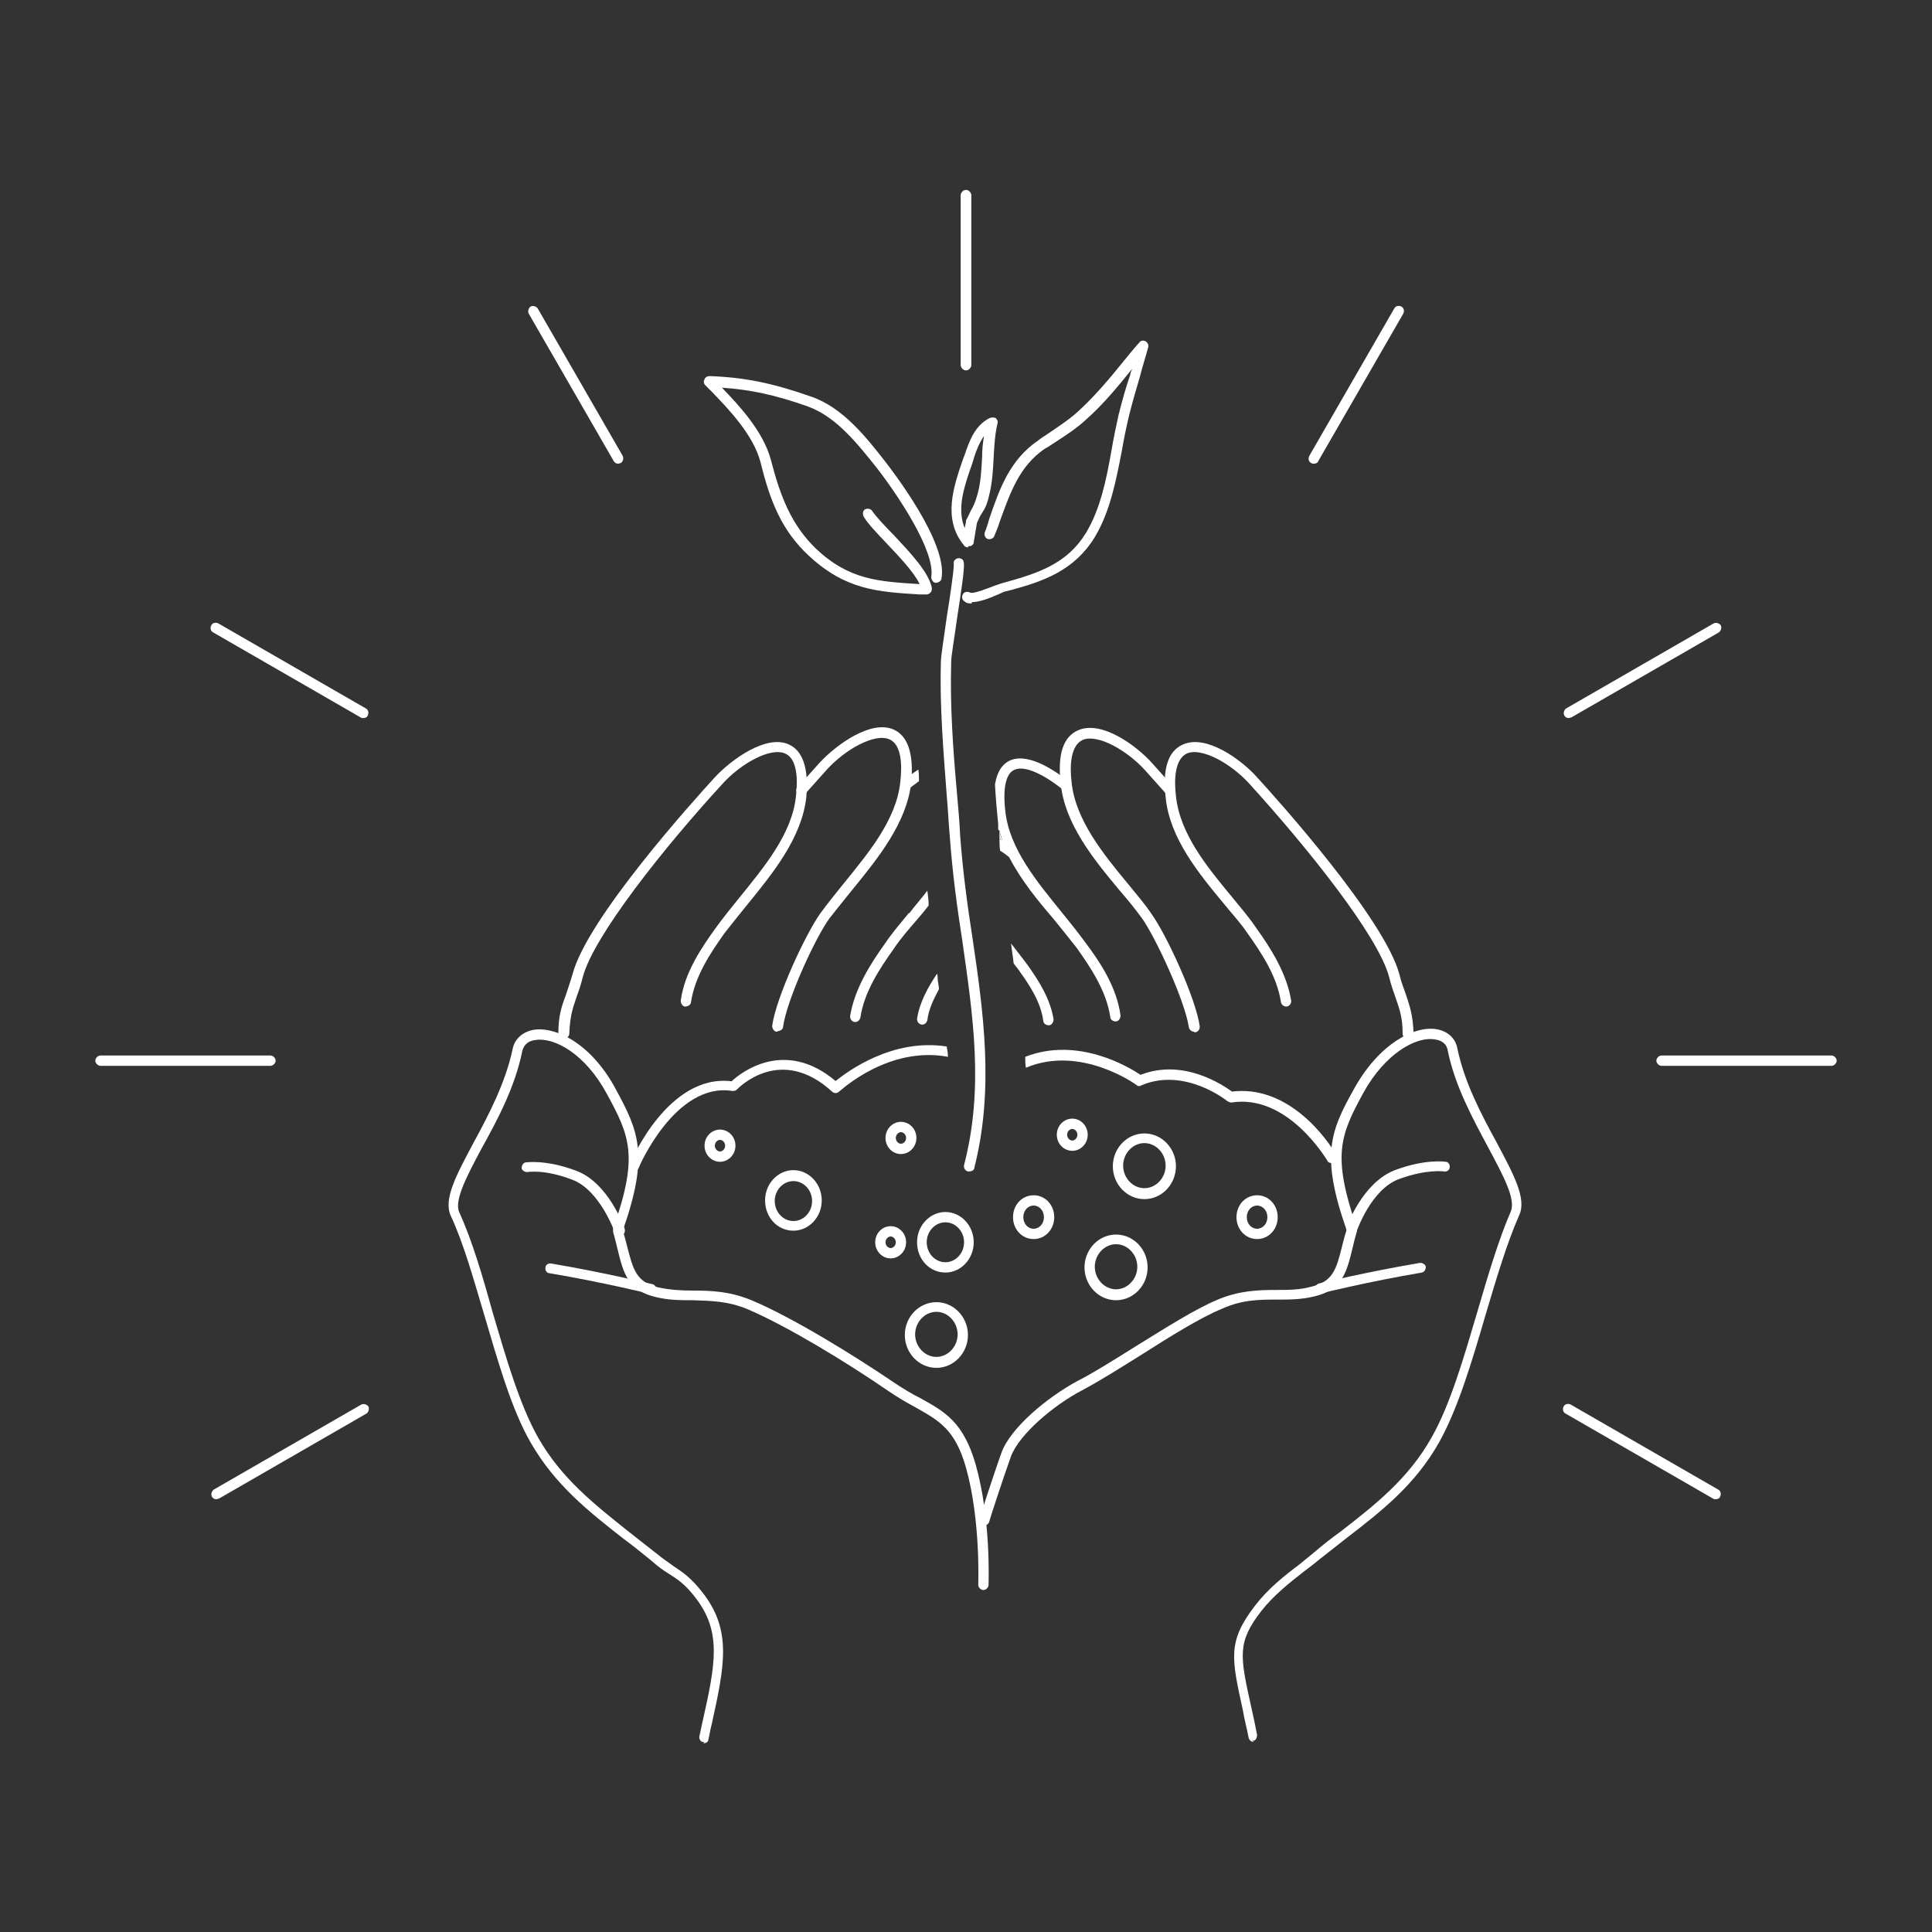 <?xml version="1.0" encoding="UTF-8"?>
<svg id="Calque_1" data-name="Calque 1" xmlns="http://www.w3.org/2000/svg" version="1.1" viewBox="0 0 300 300">
  <rect x="0" y="0" width="300" height="300" fill="#333333" stroke="none"/>
  <defs>
    <style>
      .cls-1 {
        fill: #fff;
        stroke-width: 0px;
      }
    </style>
  </defs>
  <path class="cls-1" d="M109.4,270.5c0,0-.1,0-.2,0-.4,0-.7-.5-.6-.9.2-.8.3-1.5.5-2.3,2-8.9,3-13.9-1.1-19.2-1.6-2.1-2.7-2.8-4.1-3.7-.8-.5-1.7-1.1-2.8-2.1-1.4-1.1-2.8-2.3-4.2-3.3-5.5-4.3-10.7-8.4-14.5-15-3-5.2-5.1-12.7-7.2-19.8-1.7-5.7-3.2-11.1-5.2-15.4-1.2-2.6.9-6.4,3.5-11.3,2.4-4.4,5-9.4,6.1-14.6.3-1.6,1.6-2.7,3.3-3,3.4-.5,8.9,2.1,12.7,9.2,3.6,6.6,5.2,10.3,1.1,22,.3.9.5,1.7.7,2.5.9,3.5,1.4,5.5,4.8,6.3,1.8.4,3.6.5,5.4.5,2.8,0,5.7.1,9.1,1.5,6.4,2.7,15.8,8.5,22,12.7,1.5,1,2.8,1.8,4.2,2.5,3.8,2.1,6.7,3.7,8.6,10.3,2.4,8.5,2,18.3,2,18.7,0,.4-.4.8-.8.8-.4,0-.8-.4-.8-.8,0,0,.4-10-1.9-18.2-1.7-6-4.2-7.3-7.9-9.4-1.3-.7-2.7-1.5-4.3-2.6-6.1-4.2-15.4-9.9-21.7-12.6-3.1-1.3-5.8-1.3-8.5-1.4-1.9,0-3.8,0-5.8-.5-4.3-1-5-3.7-5.9-7.4-.2-.8-.4-1.7-.7-2.7,0-.2,0-.3,0-.5,4-11.3,2.6-14.4-1-21-3.3-6.1-8.1-8.8-11.1-8.3-.8.1-1.7.5-2,1.7-1.1,5.5-3.8,10.6-6.3,15.1-2.3,4.3-4.3,8.1-3.5,9.9,2,4.4,3.6,9.8,5.2,15.6,2.1,7.1,4.2,14.4,7.1,19.5,3.6,6.3,8.7,10.3,14.1,14.6,1.4,1.1,2.8,2.2,4.2,3.3,1.1.9,1.9,1.4,2.7,2,1.5,1,2.7,1.8,4.5,4.1,4.6,5.9,3.4,11.4,1.4,20.5-.2.7-.3,1.5-.5,2.3,0,.4-.4.6-.8.6Z"/>
  <path class="cls-1" d="M87.5,161.3h0c-.4,0-.8-.4-.8-.8,0-2.8.5-4.2,1.2-6.1.3-.9.6-1.8,1-3.1,2.2-8.6,18.8-27,22.1-30.6,2.6-2.8,8-6.7,11.5-5.1,2.2,1,3.1,3.8,2.7,8.2-.7,6.3-5.2,11.8-9.1,16.6-1.3,1.6-2.5,3.1-3.6,4.5-2.2,3.1-4.6,6.7-5.2,10.7,0,.4-.5.7-.9.7-.4,0-.7-.5-.7-.9.6-4.4,3.2-8.2,5.5-11.4,1.1-1.5,2.3-3,3.6-4.6,3.8-4.7,8.2-9.9,8.8-15.8.3-2.6.2-5.8-1.7-6.6-2.3-1-6.9,1.6-9.7,4.7-9,9.8-20,23.6-21.7,30-.3,1.3-.7,2.3-1,3.2-.6,1.7-1,3-1.1,5.6,0,.4-.4.8-.8.8Z"/>
  <path class="cls-1" d="M120.7,160.2s0,0-.1,0c-.4,0-.7-.5-.7-.9.6-4.4,5.2-14.3,7.5-17.5,1.1-1.5,2.3-3,3.6-4.6,3.8-4.7,8.2-9.9,8.8-15.8.3-2.6.2-5.8-1.7-6.6-2.3-1-6.9,1.6-9.7,4.7-.7.8-1.9,2.1-3.4,3.8-.3.3-.8.4-1.1,0-.3-.3-.4-.8,0-1.1,1.5-1.7,2.7-3,3.4-3.8,2.6-2.8,8-6.7,11.5-5.1,2.2,1,3.1,3.8,2.7,8.2-.7,6.3-5.2,11.8-9.1,16.6-1.3,1.6-2.5,3.1-3.6,4.5-2.2,3-6.6,12.6-7.2,16.8,0,.4-.4.7-.8.7Z"/>
  <path class="cls-1" d="M113.9,162.8"/>
  <path class="cls-1" d="M101.1,200.9c0,0-.1,0-.2,0,0,0-7.3-1.8-15.6-3.2-.4,0-.7-.5-.6-.9,0-.4.5-.7.9-.6,8.3,1.4,15.6,3.2,15.7,3.2.4.1.7.5.6,1,0,.4-.4.6-.8.6Z"/>
  <path class="cls-1" d="M96.2,191.7c-.3,0-.6-.2-.8-.5,0,0-2.3-6.4-6.5-8-4.4-1.7-7-1.2-7-1.2-.4,0-.8-.2-.9-.6,0-.4.2-.8.6-.9.1,0,3.1-.5,7.9,1.3,5,1.9,7.4,8.7,7.5,9,.1.4,0,.9-.5,1,0,0-.2,0-.3,0Z"/>
  <path class="cls-1" d="M194.7,270.5c-.4,0-.7-.3-.8-.6-.3-1.6-.7-3-.9-4.3-1.8-8.2-2.4-10.7,1.9-16.3,2-2.6,4.5-4.6,6.9-6.4.7-.6,1.5-1.2,2.2-1.8,1.4-1.2,2.8-2.3,4.2-3.3,5.4-4.2,10.5-8.2,14.1-14.6,2.9-5.1,5-12.4,7.1-19.5,1.7-5.8,3.3-11.2,5.2-15.6.8-1.9-1.2-5.6-3.5-9.9-2.4-4.5-5.2-9.6-6.3-15.1-.2-1.2-1.2-1.6-2-1.7-3-.5-7.8,2.3-11.1,8.3-3.6,6.6-4.9,9.7-1,21,0,.2,0,.3,0,.5-.3,1-.5,1.8-.7,2.7-.9,3.7-1.6,6.4-5.9,7.4-2,.5-3.9.5-5.8.5-2.7,0-5.4,0-8.5,1.4-3.4,1.4-7.9,4.2-12.3,7-3.2,2-6.5,4.1-9.5,5.7-4.4,2.3-9.7,6.8-11,10.2-1.3,3.6-3.4,10.1-3.4,10.2-.1.4-.6.7-1,.5-.4-.1-.7-.6-.5-1,0,0,2.1-6.6,3.4-10.2,1.4-3.9,7.1-8.6,11.7-11.1,2.9-1.5,6.2-3.6,9.4-5.6,4.4-2.7,8.9-5.6,12.5-7.1,3.3-1.4,6.3-1.5,9.1-1.5,1.9,0,3.6,0,5.4-.5,3.4-.8,3.9-2.7,4.8-6.3.2-.8.4-1.6.7-2.5-4.1-11.7-2.5-15.4,1.2-22,3.9-7,9.3-9.7,12.7-9.2,1.8.3,3,1.4,3.3,3,1.1,5.3,3.7,10.2,6.1,14.6,2.6,4.9,4.7,8.7,3.5,11.3-1.9,4.3-3.5,9.7-5.2,15.4-2.1,7.2-4.3,14.6-7.2,19.8-3.7,6.6-8.9,10.7-14.5,15-1.4,1.1-2.8,2.2-4.2,3.3-.7.6-1.5,1.2-2.3,1.8-2.3,1.8-4.7,3.7-6.6,6.1-3.8,4.9-3.4,6.9-1.6,15,.3,1.3.6,2.7.9,4.3,0,.4-.2.9-.6.9,0,0-.1,0-.2,0Z"/>
  <path class="cls-1" d="M218.6,161.3c-.4,0-.8-.3-.8-.8,0-2.6-.5-3.8-1.1-5.6-.3-.9-.7-1.9-1-3.2-1.7-6.4-12.7-20.1-21.7-30-2.8-3.1-7.4-5.7-9.7-4.7-1.9.9-2,4.1-1.7,6.6.6,5.9,4.9,11.1,8.8,15.8,1.3,1.6,2.6,3.1,3.6,4.6,2.3,3.2,4.8,7.1,5.5,11.4,0,.4-.2.8-.7.9-.4,0-.8-.2-.9-.7-.6-4-3-7.6-5.2-10.7-1-1.5-2.3-2.9-3.6-4.5-4-4.8-8.5-10.3-9.1-16.6-.5-4.5.4-7.2,2.7-8.2,3.6-1.6,9,2.3,11.5,5.1,3.3,3.6,19.8,22,22.1,30.6.3,1.3.7,2.2,1,3.1.6,1.8,1.1,3.2,1.2,6.1,0,.4-.3.8-.8.8h0Z"/>
  <path class="cls-1" d="M185.4,160.2c-.4,0-.7-.3-.8-.7-.6-4.1-5.1-13.8-7.2-16.8-1-1.4-2.3-3-3.6-4.5-4-4.8-8.5-10.3-9.1-16.6-.5-4.5.4-7.2,2.7-8.2,3.6-1.6,9,2.3,11.5,5.1.7.8,1.9,2.1,3.4,3.8.3.3.3.8,0,1.1-.3.3-.8.3-1.1,0-1.5-1.7-2.7-3-3.4-3.8-2.8-3.1-7.4-5.7-9.7-4.7-1.9.9-2,4.1-1.7,6.6.6,5.8,4.9,11.1,8.8,15.8,1.3,1.6,2.6,3.1,3.6,4.6,2.3,3.2,6.9,13.1,7.5,17.5,0,.4-.2.8-.7.9,0,0,0,0-.1,0Z"/>
  <path class="cls-1" d="M192.2,162.8"/>
  <path class="cls-1" d="M205,200.9c-.4,0-.7-.2-.8-.6-.1-.4.2-.9.6-1,0,0,7.4-1.8,15.7-3.2.4,0,.8.2.9.6,0,.4-.2.8-.6.9-8.3,1.4-15.5,3.2-15.6,3.2,0,0-.1,0-.2,0Z"/>
  <path class="cls-1" d="M209.9,191.7c0,0-.2,0-.3,0-.4-.1-.6-.6-.5-1,0-.3,2.5-7.1,7.5-9,4.8-1.8,7.8-1.3,7.9-1.3.4,0,.7.5.6.9,0,.4-.5.7-.9.6,0,0-2.7-.4-7,1.2-4.3,1.6-6.5,8-6.5,8-.1.3-.4.5-.8.5Z"/>
  <g>
    <path class="cls-1" d="M155.2,129c0,.4,0,.8,0,1.2.1,0,.2.1.4.2-.2-.5-.3-.9-.4-1.4Z"/>
    <path class="cls-1" d="M129.8,167.9c-7.9-6.7-14.7-1.4-16.2,0-9.8-1.2-15.6,12.3-15.8,12.9-.2.4,0,.9.4,1,.1,0,.2,0,.3,0,.3,0,.6-.2.7-.5,0-.1,5.7-13.3,14.5-11.9.3,0,.5,0,.7-.2.3-.3,6.8-7,14.8.3.3.3.8.3,1.1,0,.4-.3,7.7-7.1,16.9-5.4,0-.5-.1-1.1-.2-1.6-8.4-1.3-15.3,3.8-17.3,5.4Z"/>
    <path class="cls-1" d="M158.3,150.8c1.6,2.2,3.3,4.8,3.7,7.7,0,.4.4.7.8.7s0,0,.1,0c.4,0,.7-.5.7-.9-.5-3.2-2.3-6-4-8.4-.8-1.1-1.7-2.2-2.6-3.4,0,0,0,0,0,0,.1,1,.3,2.1.4,3.1.3.4.7.9,1,1.3Z"/>
    <path class="cls-1" d="M141.1,141.8c-1.3,1.6-2.6,3.1-3.6,4.6-2.3,3.2-4.8,7.1-5.5,11.4,0,.4.2.8.7.9,0,0,0,0,.1,0,.4,0,.7-.3.8-.7.6-4,3-7.6,5.2-10.7,1-1.5,2.3-3,3.6-4.5.6-.7,1.2-1.4,1.8-2.2,0-.8-.1-1.5-.2-2.3-.9,1.2-1.9,2.3-2.8,3.5Z"/>
    <path class="cls-1" d="M155.2,129c.1.5.3.9.4,1.4-.1,0-.2-.1-.4-.2,0,.6,0,1.3.1,1.9.5.3.9.6,1.4,1,1.8,3.5,4.4,6.7,6.9,9.6,1.3,1.6,2.5,3.1,3.6,4.5,2.2,3.1,4.6,6.7,5.2,10.7,0,.4.4.7.8.7s0,0,.1,0c.4,0,.7-.5.7-.9-.6-4.4-3.1-8.2-5.5-11.4-1.1-1.5-2.3-3-3.6-4.6-3.8-4.7-8.2-9.9-8.8-15.8-.4-3.5.1-5.7,1.3-6.3,1.4-.8,4.2.3,7.5,2.9.3.3.8.2,1.1-.1.3-.3.2-.8-.1-1.1-2.3-1.8-6.5-4.6-9.3-3.1-1.1.6-1.8,1.8-2.1,3.6.1,2,.3,4.1.5,6.2,0,.3,0,.6,0,.8Z"/>
    <path class="cls-1" d="M140.1,121.3c-.3.3-.4.8-.1,1.1.3.3.8.4,1.1.1.5-.4,1.1-.8,1.6-1.2,0-.6,0-1.2-.1-1.8-.9.6-1.8,1.2-2.5,1.7Z"/>
    <path class="cls-1" d="M145.5,151.2c-1.4,2.1-2.7,4.4-3.1,7,0,.4.2.8.7.9,0,0,0,0,.1,0,.4,0,.7-.3.8-.7.2-1.7,1-3.3,1.8-4.8,0-.6-.2-1.1-.2-1.7,0-.2,0-.5-.1-.7Z"/>
    <path class="cls-1" d="M207.5,179.4c0-.1-1.6-2.9-4.4-5.5-3.7-3.4-7.7-4.9-11.8-4.4-1.4-1-7.5-5.2-14.2-2.6-1.8-1.2-9.7-6-17.9-2.8,0,.6,0,1.1.1,1.7,8.5-3.6,17.1,2.6,17.2,2.7.2.2.5.2.8,0,6.7-2.8,13.2,2.4,13.3,2.5.2.1.4.2.6.2,8.8-1.4,14.8,8.9,14.9,9,.1.3.4.4.7.4s.3,0,.4-.1c.4-.2.5-.7.3-1.1Z"/>
  </g>
  <g>
    <path class="cls-1" d="M150.5,181.9c0,0-.1,0-.2,0-.4-.1-.7-.5-.6-1,3.1-11.9,1.4-23.1-.3-35-.8-5.1-1.5-10.4-1.9-15.8-.2-2.2-.3-4.5-.5-6.7-.5-6.7-1.1-13.7-.9-20.6,0-1,.5-3.9.9-6.9.5-3.1,1.1-7.2,1.1-8.1,0-.2,0-.4,0-.6.2-.4.6-.6,1-.5.8.3.9.3-.5,9.4-.4,2.9-.9,5.8-.9,6.7-.2,6.8.3,13.7.9,20.4.2,2.2.4,4.5.5,6.7.4,5.3,1.1,10.6,1.9,15.7,1.7,11.5,3.4,23.5.3,35.7,0,.4-.4.6-.8.6Z"/>
    <path class="cls-1" d="M143.9,92.3s0,0,0,0h-1.2c-6.4-.4-11.4-.7-17.1-6-4.2-3.9-6-8.4-7.5-14.5-1.1-4.3-5.1-8.4-7.5-10.9-.4-.4-.8-.8-1.1-1.1-.2-.2-.3-.6-.1-.9.1-.3.4-.5.8-.5,5.5.2,9.8,1.1,15.8,3.2,4.9,1.7,8.5,6.3,11.4,10,1,1.3,9.8,12.6,8.8,18.2,0,.4-.5.7-.9.7-.4,0-.7-.5-.7-.9.7-4-5.3-12.9-8.5-17-2.8-3.5-6.2-7.9-10.7-9.5-5.1-1.8-8.9-2.6-13.3-2.9,2.5,2.6,6.4,6.7,7.6,11.2,1.5,5.8,3.2,10.1,7,13.8,5.2,4.9,9.8,5.1,16.1,5.5h0c-.9-1.9-3.3-4.4-5.2-6.4-1.4-1.5-2.8-2.9-3.5-4.1-.2-.4-.1-.9.2-1.1.4-.2.9-.1,1.1.2.7,1,2,2.4,3.4,3.8,2.5,2.7,5.4,5.7,5.9,8.2,0,.2,0,.5-.2.7-.2.2-.4.3-.6.3Z"/>
    <path class="cls-1" d="M150.3,85c-.2,0-.5-.1-.6-.3-3.4-4.1-1.6-9.2-.2-13.3.1-.3.2-.5.3-.8.7-2,1.5-4.5,3.9-5.7.3-.1.6-.1.9,0,.2.2.4.5.3.8-.4,1.7-.5,3.4-.6,5.2-.1,2-.2,4-.7,6-.4,1.7-.7,2.1-1.2,2.9-.2.3-.4.7-.7,1.4l-.5,3c0,.3-.3.6-.6.6,0,0-.1,0-.2,0ZM152.8,67.7c-.7,1-1.2,2.2-1.6,3.5,0,.2-.2.5-.2.7-1.2,3.4-2.5,7-1.2,10.1l.2-1c0,0,0-.2,0-.2.4-.7.6-1.2.8-1.6.4-.7.6-1.1,1-2.5.5-1.8.6-3.8.7-5.7,0-1.1.1-2.2.3-3.3Z"/>
    <path class="cls-1" d="M150.9,93.7c-.4,0-.8,0-1.1-.3-.4-.2-.5-.7-.3-1.1.2-.4.7-.5,1.1-.3.5.3,2.9-.7,3.7-1,.6-.2,1.1-.4,1.5-.5,5.5-1.5,9.9-3,12.8-7.7,2.3-3.8,3.2-8.4,4-12.9.3-1.8.7-3.7,1.1-5.5.5-2,1.1-4.2,1.8-6.2,0-.3.2-.6.3-.9,0,0,0,0-.1.1-2.1,2.6-4.4,5.4-7,7.7-1.5,1.4-3.2,2.5-4.9,3.6-.5.3-1,.7-1.6,1-3.9,2.7-5.3,6.7-7,11.4-.2.7-.5,1.4-.8,2.1-.1.4-.6.6-1,.5-.4-.1-.6-.6-.5-1,.3-.7.5-1.4.7-2.1,1.6-4.7,3.2-9.2,7.6-12.2.5-.4,1-.7,1.6-1.1,1.6-1.1,3.3-2.2,4.7-3.5,2.5-2.3,4.7-4.9,6.8-7.5.8-1,1.7-2.1,2.6-3.1.2-.3.6-.4,1-.2.3.2.5.6.4.9-.4,1.5-.9,3-1.3,4.6-.6,2-1.2,4.1-1.7,6.1-.4,1.7-.8,3.6-1.1,5.4-.9,4.6-1.8,9.4-4.2,13.4-3.2,5.2-7.9,6.9-13.7,8.4-.3,0-.8.3-1.3.5-1.6.7-3,1.2-4.1,1.2Z"/>
  </g>
  <path class="cls-1" d="M166.5,178.7c-1.3,0-2.4-1.1-2.4-2.5s1.1-2.5,2.4-2.5,2.4,1.1,2.4,2.5-1.1,2.5-2.4,2.5ZM166.5,175.3c-.4,0-.8.4-.8.9s.4.9.8.9.8-.4.8-.9-.4-.9-.8-.9Z"/>
  <path class="cls-1" d="M138.3,195.4c-1.3,0-2.4-1.1-2.4-2.5s1.1-2.5,2.4-2.5,2.4,1.1,2.4,2.5-1.1,2.5-2.4,2.5ZM138.3,192c-.4,0-.8.4-.8.9s.4.9.8.9.8-.4.8-.9-.4-.9-.8-.9Z"/>
  <path class="cls-1" d="M111.8,180.4c-1.3,0-2.4-1.1-2.4-2.5s1.1-2.5,2.4-2.5,2.4,1.1,2.4,2.5-1.1,2.5-2.4,2.5ZM111.8,177c-.4,0-.8.4-.8.9s.4.9.8.9.8-.4.8-.9-.4-.9-.8-.9Z"/>
  <path class="cls-1" d="M139.9,179.2c-1.3,0-2.4-1.1-2.4-2.5s1.1-2.5,2.4-2.5,2.4,1.1,2.4,2.5-1.1,2.5-2.4,2.5ZM139.9,175.8c-.4,0-.8.4-.8.9s.4.9.8.9.8-.4.8-.9-.4-.9-.8-.9Z"/>
  <path class="cls-1" d="M177.7,186.2c-2.7,0-4.9-2.3-4.9-5.1s2.2-5.1,4.9-5.1,4.9,2.3,4.9,5.1-2.2,5.1-4.9,5.1ZM177.7,177.5c-1.8,0-3.3,1.6-3.3,3.5s1.5,3.5,3.3,3.5,3.3-1.6,3.3-3.5-1.5-3.5-3.3-3.5Z"/>
  <path class="cls-1" d="M173.3,201.9c-2.7,0-4.9-2.3-4.9-5.1s2.2-5.1,4.9-5.1,4.9,2.3,4.9,5.1-2.2,5.1-4.9,5.1ZM173.3,193.2c-1.8,0-3.3,1.6-3.3,3.5s1.5,3.5,3.3,3.5,3.3-1.6,3.3-3.5-1.5-3.5-3.3-3.5Z"/>
  <path class="cls-1" d="M145.4,212.4c-2.7,0-4.9-2.3-4.9-5.1s2.2-5.1,4.9-5.1,4.9,2.3,4.9,5.1-2.2,5.1-4.9,5.1ZM145.4,203.7c-1.8,0-3.3,1.6-3.3,3.5s1.5,3.5,3.3,3.5,3.3-1.6,3.3-3.5-1.5-3.5-3.3-3.5Z"/>
  <path class="cls-1" d="M146.8,197.6c-2.5,0-4.4-2.1-4.4-4.7s2-4.7,4.4-4.7,4.4,2.1,4.4,4.7-2,4.7-4.4,4.7ZM146.8,189.8c-1.6,0-2.9,1.4-2.9,3.1s1.3,3.1,2.9,3.1,2.9-1.4,2.9-3.1-1.3-3.1-2.9-3.1Z"/>
  <path class="cls-1" d="M195.2,192.4c-1.8,0-3.2-1.5-3.2-3.4s1.4-3.4,3.2-3.4,3.2,1.5,3.2,3.4-1.4,3.4-3.2,3.4ZM195.2,187.2c-.9,0-1.6.8-1.6,1.8s.7,1.8,1.6,1.8,1.6-.8,1.6-1.8-.7-1.8-1.6-1.8Z"/>
  <path class="cls-1" d="M160.5,192.4c-1.8,0-3.2-1.5-3.2-3.4s1.4-3.4,3.2-3.4,3.2,1.5,3.2,3.4-1.4,3.4-3.2,3.4ZM160.5,187.2c-.9,0-1.6.8-1.6,1.8s.7,1.8,1.6,1.8,1.6-.8,1.6-1.8-.7-1.8-1.6-1.8Z"/>
  <path class="cls-1" d="M123.2,191.1c-2.5,0-4.4-2.1-4.4-4.7s2-4.7,4.4-4.7,4.4,2.1,4.4,4.7-2,4.7-4.4,4.7ZM123.2,183.4c-1.6,0-2.9,1.4-2.9,3.1s1.3,3.1,2.9,3.1,2.9-1.4,2.9-3.1-1.3-3.1-2.9-3.1Z"/>
  <g>
    <path class="cls-1" d="M150,57.5c-.4,0-.8-.4-.8-.8v-26.4c0-.4.4-.8.8-.8s.8.4.8.8v26.4c0,.4-.4.8-.8.8Z"/>
    <path class="cls-1" d="M150,57.5c-.4,0-.8-.4-.8-.8v-26.4c0-.4.4-.8.8-.8s.8.4.8.8v26.4c0,.4-.4.8-.8.8Z"/>
    <path class="cls-1" d="M96,72c-.3,0-.5-.1-.7-.4l-13.2-22.9c-.2-.4,0-.9.3-1.1.4-.2.9,0,1.1.3l13.2,22.9c.2.4,0,.9-.3,1.1-.1,0-.3.1-.4.1Z"/>
    <path class="cls-1" d="M56.4,111.5c-.1,0-.3,0-.4-.1l-22.9-13.2c-.4-.2-.5-.7-.3-1.1.2-.4.7-.5,1.1-.3l22.9,13.2c.4.2.5.7.3,1.1-.1.3-.4.4-.7.4Z"/>
    <path class="cls-1" d="M266.4,232.8c-.1,0-.3,0-.4-.1l-22.9-13.2c-.4-.2-.5-.7-.3-1.1.2-.4.7-.5,1.1-.3l22.9,13.2c.4.2.5.7.3,1.1-.1.3-.4.4-.7.4Z"/>
    <path class="cls-1" d="M42,165.5H15.6c-.4,0-.8-.4-.8-.8s.4-.8.8-.8h26.4c.4,0,.8.4.8.8s-.4.8-.8.8Z"/>
    <path class="cls-1" d="M284.4,165.5h-26.4c-.4,0-.8-.4-.8-.8s.4-.8.8-.8h26.4c.4,0,.8.4.8.8s-.4.8-.8.8Z"/>
    <path class="cls-1" d="M33.6,232.8c-.3,0-.5-.1-.7-.4-.2-.4,0-.9.3-1.1l22.9-13.2c.4-.2.9,0,1.1.3.2.4,0,.9-.3,1.1l-22.9,13.2c-.1,0-.3.1-.4.1Z"/>
    <path class="cls-1" d="M243.6,111.5c-.3,0-.5-.1-.7-.4-.2-.4,0-.9.3-1.1l22.9-13.2c.4-.2.9,0,1.1.3.2.4,0,.9-.3,1.1l-22.9,13.2c-.1,0-.3.1-.4.1Z"/>
    <path class="cls-1" d="M204,72c-.1,0-.3,0-.4-.1-.4-.2-.5-.7-.3-1.1l13.2-22.9c.2-.4.7-.5,1.1-.3.4.2.5.7.3,1.1l-13.2,22.9c-.1.3-.4.4-.7.4Z"/>
  </g>
</svg>